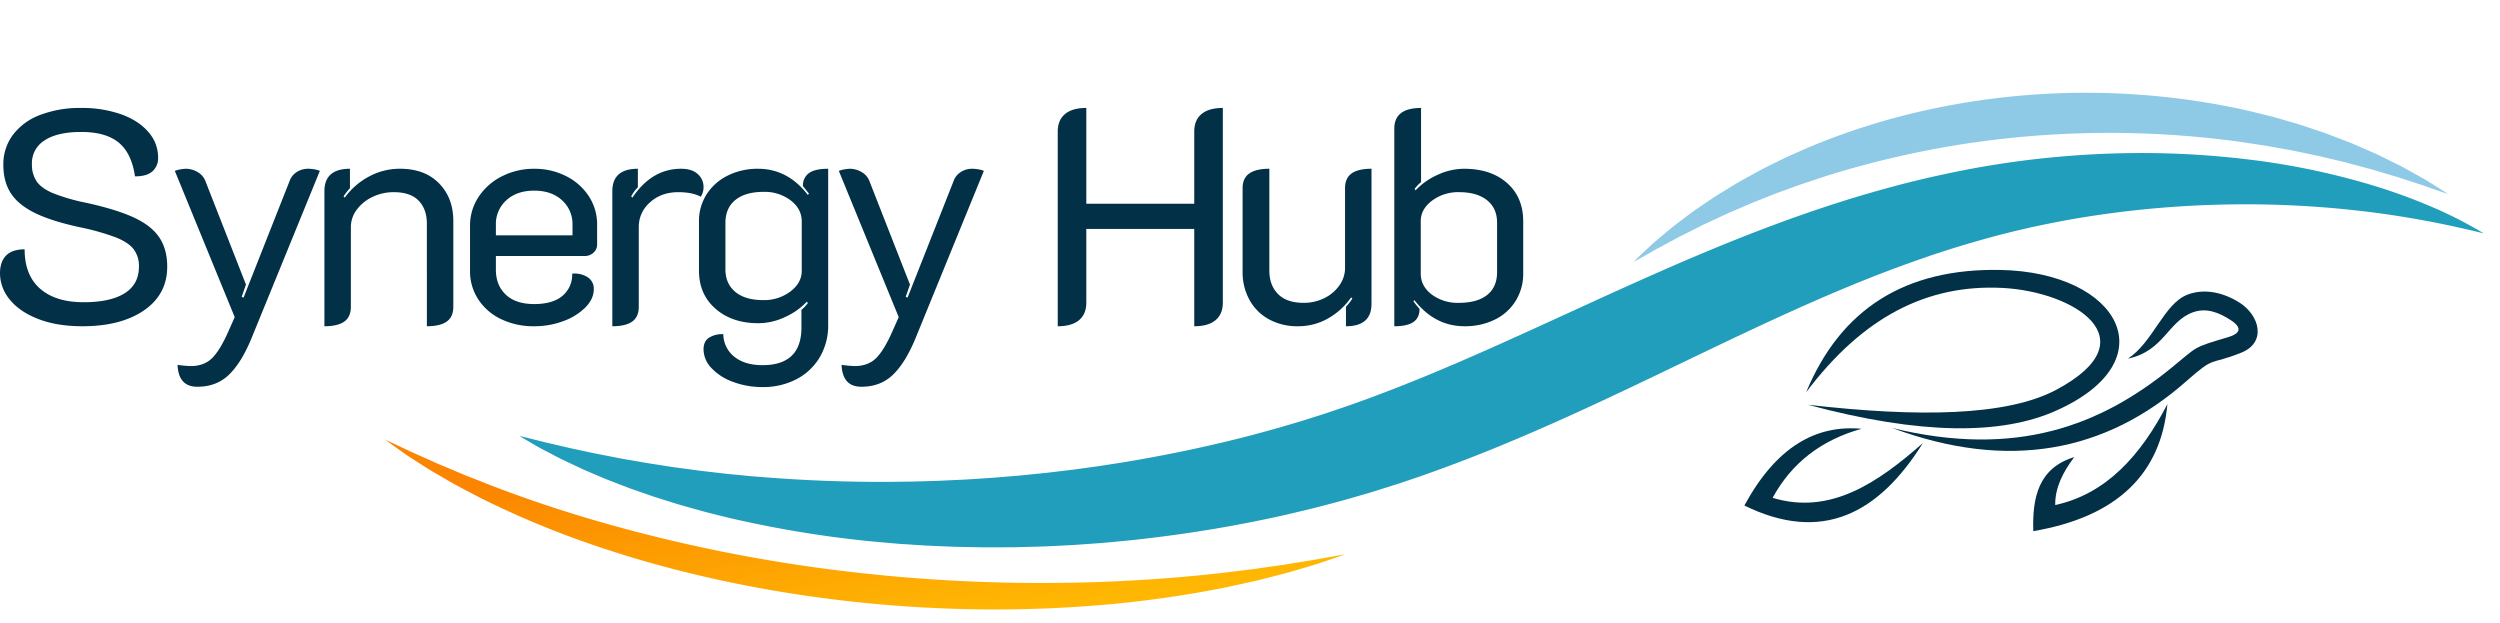 <svg xmlns="http://www.w3.org/2000/svg" xmlns:xlink="http://www.w3.org/1999/xlink" width="1323.862" height="330.072" viewBox="0 0 1323.862 330.072">
  <defs>
    <clipPath id="clip-path">
      <rect id="Rectangle_1" data-name="Rectangle 1" width="271.825" height="138.349" fill="#023047"/>
    </clipPath>
    <linearGradient id="linear-gradient" x1="0.091" y1="0.299" x2="0.753" y2="0.884" gradientUnits="objectBoundingBox">
      <stop offset="0" stop-color="#fb8500"/>
      <stop offset="1" stop-color="#ffb703"/>
    </linearGradient>
  </defs>
  <g id="Group_15" data-name="Group 15" transform="translate(-330.889 -87.686)">
    <path id="Path_10" data-name="Path 10" d="M781.987,39.474q-18.967.866-37.621,2.923-18.58,2.13-36.664,5.252c-24.049,4.168-47.29,9.465-69.718,15.308-11.242,2.906-22.278,5.956-33.165,9.063-10.9,3.1-21.653,6.27-32.284,9.426-21.285,6.323-42.127,12.628-62.841,18.474-2.591.749-5.173,1.441-7.759,2.164l-3.878,1.075-3.873,1.041c-2.58.687-5.159,1.41-7.74,2.07l-7.736,2.007q-15.465,3.924-30.928,7.319l-7.737,1.619c-.646.132-1.291.275-1.935.4l-1.933.369-3.865.737c-2.58.488-5.151,1-7.739,1.471l-7.81,1.323c-2.6.442-5.2.906-7.836,1.27l-7.881,1.173c-2.619.418-5.277.725-7.923,1.071l-7.945,1.024c-21.267,2.51-42.883,4.069-64.666,4.733-5.445.23-10.9.227-16.367.326-2.735.071-5.467.023-8.2.017l-8.216-.025-8.217-.18-4.116-.084-2.058-.041-2.054-.085-8.231-.326-4.121-.164-4.11-.241-8.239-.47c-1.376-.066-2.744-.178-4.114-.279l-4.114-.306c-2.741-.212-5.5-.389-8.237-.628l-8.215-.774-4.12-.372c-1.377-.115-2.733-.294-4.1-.437l-8.209-.911c-2.749-.282-5.46-.668-8.193-1.006l-8.2-1.045q-32.711-4.517-64.848-11.7l-4.024-.883c-1.347-.29-2.655-.634-3.986-.949q-3.974-.969-7.981-1.919c-2.689-.611-5.292-1.34-7.937-2.022l-7.945-2.06-7.854-2.213-3.947-1.1-1.976-.552-1.945-.589L68.817,97.41c-1.3-.4-2.625-.773-3.917-1.183l-3.858-1.254-7.767-2.495c-1.31-.4-2.563-.866-3.843-1.3L45.59,89.856c-2.556-.888-5.151-1.749-7.695-2.663l-7.613-2.786-3.832-1.39c-1.276-.467-2.506-.974-3.771-1.453L15.1,78.641,13.2,77.912c-.632-.246-1.245-.508-1.871-.759L7.579,75.626C5.059,74.62,2.556,73.593,0,72.595c1.852,1.514,3.757,3,5.645,4.508l2.867,2.241c.481.372.952.754,1.448,1.114l1.495,1.081,6.029,4.319c1.012.717,2.011,1.449,3.056,2.144l3.149,2.08,6.35,4.152c1.046.706,2.167,1.349,3.259,2.018l3.3,1.994c2.21,1.324,4.39,2.687,6.666,3.963l6.857,3.827,3.452,1.907c1.16.628,2.35,1.225,3.527,1.84l7.115,3.653L66,114.35l1.822.876,3.655,1.747,7.361,3.473,7.529,3.314c2.528,1.09,5.025,2.23,7.614,3.253q3.855,1.578,7.743,3.133c1.3.513,2.58,1.056,3.9,1.546l3.951,1.482A586.1,586.1,0,0,0,175.792,153.6l8.663,2.026c2.894.669,5.775,1.378,8.713,1.957l8.789,1.823c1.469.3,2.928.625,4.41.893l4.438.825,8.9,1.619c2.978.516,5.977.971,8.971,1.459l4.5.719c1.5.238,3,.49,4.511.684l9.067,1.236,4.542.612,4.564.526L265,169.011l2.29.254,2.3.211,4.6.42c3.068.273,6.138.554,9.215.812l9.256.629c3.088.2,6.175.437,9.276.554l9.3.414,2.328.1c.777.037,1.552.067,2.331.08l4.663.106a706.368,706.368,0,0,0,74.808-2.077l9.316-.866c3.106-.292,6.219-.56,9.3-.949,6.178-.74,12.389-1.387,18.519-2.32l9.224-1.314c3.062-.481,6.107-1.009,9.161-1.515l4.579-.767,2.29-.386c.76-.13,1.5-.28,2.258-.42l9.013-1.708c11.936-2.37,23.659-4.993,35.177-7.8,11.5-2.821,22.765-5.836,33.872-8.948,44.371-12.5,85.681-26.767,126.68-39.1,20.5-6.183,40.907-11.861,61.49-16.669q15.443-3.556,31.017-6.44,15.59-2.791,31.374-4.727,15.7-1.893,31.814-2.746c10.726-.6,21.55-.8,32.428-.7a537.559,537.559,0,0,1,65.51,4.7,528.734,528.734,0,0,1,64.633,12.714q15.9,4.169,31.406,9.35c10.348,3.439,20.518,7.233,30.642,11.28a219.666,219.666,0,0,0-24.362-17.162,300.376,300.376,0,0,0-27.9-15.064,386.484,386.484,0,0,0-63.885-23.391A468.806,468.806,0,0,0,857.46,42.059c-12.344-1.386-24.86-2.269-37.465-2.73q-8.533-.294-17.109-.294-10.432,0-20.9.439" transform="translate(595.795 246.627) rotate(-8)" fill="#219ebc"/>
    <path id="Path_16" data-name="Path 16" d="M51.52,1.449Q38,1.449,28.095-2.415t-15.054-10.3A21.754,21.754,0,0,1,7.889-26.565q0-6.118,3.22-9.419t9.821-3.3q0,13.685,8.211,20.85T52.164-11.27q14.168,0,21.735-4.75t7.567-14.087a14.635,14.635,0,0,0-2.817-9.257q-2.818-3.623-9.5-6.279a129.836,129.836,0,0,0-19.24-5.394Q35.1-54.257,26.4-58.523T13.685-68.908Q9.66-75.026,9.66-84.042A25.916,25.916,0,0,1,14.731-99.9a32.12,32.12,0,0,1,14.409-10.545,58.721,58.721,0,0,1,21.735-3.7,62.328,62.328,0,0,1,21.01,3.3q9.258,3.3,14.49,9.338a20.228,20.228,0,0,1,5.233,13.6,9.312,9.312,0,0,1-2.979,7.325q-2.978,2.657-9.257,2.657Q77.6-90.16,70.759-95.8T50.876-101.43q-12.558,0-19.32,4.427a14.087,14.087,0,0,0-6.762,12.478,15.969,15.969,0,0,0,2.5,9.257q2.5,3.623,8.533,6.2a100.265,100.265,0,0,0,16.986,4.991q16.422,3.542,25.84,7.889t13.6,10.626q4.186,6.279,4.186,15.456Q96.439-15.456,84.2-7T51.52,1.449Zm60.858,32.039q-9.982,0-10.465-11.592a59.894,59.894,0,0,0,6.923.644q7.084,0,11.351-4.186t8.774-14.49l3.22-7.245L100.464-80.822a13.706,13.706,0,0,1,2.979-.805,18.815,18.815,0,0,1,3.139-.322A12.582,12.582,0,0,1,112.7-80.1a9.315,9.315,0,0,1,3.864,4.428l21.574,55.062-2.254,6.44.966.483L161.322-75.67a9.321,9.321,0,0,1,3.783-4.589,11,11,0,0,1,6.038-1.69,19.493,19.493,0,0,1,3.3.322,10.632,10.632,0,0,1,2.818.805L141.036,7.889q-5.313,12.88-11.914,19.24T112.378,33.488Zm67.3-103.523q0-11.914,13.524-11.914v10.3a29.386,29.386,0,0,0-3.381,4.347l.644.644a37.341,37.341,0,0,1,12.558-11.028,34.084,34.084,0,0,1,16.744-4.267q13.041,0,20.608,7.728t7.567,19.964v45.4q0,5.313-3.461,7.808t-10.546,2.5V-52.808q0-7.728-4.347-12.236t-13.2-4.508a25.663,25.663,0,0,0-11.189,2.5,21.829,21.829,0,0,0-8.372,6.762,15.3,15.3,0,0,0-3.139,9.258V-8.855q0,5.313-3.462,7.808t-10.546,2.5ZM290.766,1.449a39.4,39.4,0,0,1-17.549-3.783A29.524,29.524,0,0,1,261.142-12.8a27,27,0,0,1-4.347-15.053V-51.681a27.366,27.366,0,0,1,4.589-15.456A31.691,31.691,0,0,1,273.78-78a37.132,37.132,0,0,1,16.986-3.944,36.769,36.769,0,0,1,16.824,3.864,30.594,30.594,0,0,1,12.075,10.626,27.3,27.3,0,0,1,4.427,15.295v10.3a5.669,5.669,0,0,1-1.932,4.347,6.664,6.664,0,0,1-4.669,1.771H270.48V-28.5q0,8.211,5.233,13.2T290.766-10.3q9.821,0,14.973-4.347A14.579,14.579,0,0,0,310.891-26.4a12.847,12.847,0,0,1,8.13,1.852,7.136,7.136,0,0,1,3.3,6.36q0,5.152-4.427,9.66a31.843,31.843,0,0,1-11.673,7.245A43.369,43.369,0,0,1,290.766,1.449ZM311.052-46.69v-5.474A16.953,16.953,0,0,0,305.5-65.285q-5.555-5.072-14.732-5.072t-14.732,5.072a16.953,16.953,0,0,0-5.555,13.121v5.474ZM367.08-69.552q-9.016,0-14.973,5.394a17.047,17.047,0,0,0-5.957,13.122V-8.855q0,5.313-3.462,7.808t-10.546,2.5V-70.035q0-11.914,13.524-11.914v9.821a19.373,19.373,0,0,0-3.542,4.83l.644.644q10.3-15.295,25.76-15.295,5.8,0,8.855,2.817a8.959,8.959,0,0,1,3.059,6.842,9.318,9.318,0,0,1-1.449,5.152Q374.486-69.552,367.08-69.552Zm44.6,103.2a43.829,43.829,0,0,1-15.617-2.737,29.025,29.025,0,0,1-11.431-7.326,14.456,14.456,0,0,1-4.186-9.9q0-4.186,2.817-6.118a13.333,13.333,0,0,1,7.648-1.932,15.426,15.426,0,0,0,5.876,11.994q5.555,4.427,14.892,4.427,20.608,0,20.608-19.964V-7.245a20.081,20.081,0,0,0,3.381-3.542l-.483-.8A36.792,36.792,0,0,1,423.51-3.381a33.452,33.452,0,0,1-14.087,3.22q-13.846,0-22.62-7.648t-8.775-20.205V-53.935a26.271,26.271,0,0,1,4.105-14.57,27.72,27.72,0,0,1,11.27-9.9,35.289,35.289,0,0,1,15.859-3.542q15.778,0,26.4,13.846l.644-.644-3.22-4.025a7.994,7.994,0,0,1,3.139-6.843q3.14-2.334,10.224-2.334V.644a33.041,33.041,0,0,1-4.427,17.147,30.736,30.736,0,0,1-12.316,11.672A37.883,37.883,0,0,1,411.677,33.649ZM412-12.4a23.037,23.037,0,0,0,14.49-4.589q5.957-4.589,5.957-10.867V-54.1q0-6.6-5.876-11.109a22.717,22.717,0,0,0-14.249-4.508q-9.66,0-14.973,4.266t-5.313,12.156v24.633q0,7.567,5.233,11.914T412-12.4Zm52,45.885q-9.982,0-10.465-11.592a59.894,59.894,0,0,0,6.923.644q7.084,0,11.35-4.186t8.775-14.49l3.22-7.245L452.088-80.822a13.706,13.706,0,0,1,2.979-.805,18.815,18.815,0,0,1,3.139-.322,12.582,12.582,0,0,1,6.118,1.851,9.315,9.315,0,0,1,3.864,4.428l21.574,55.062-2.254,6.44.966.483L512.946-75.67a9.321,9.321,0,0,1,3.784-4.589,11,11,0,0,1,6.037-1.69,19.493,19.493,0,0,1,3.3.322,10.632,10.632,0,0,1,2.818.805L492.66,7.889q-5.313,12.88-11.914,19.24T464,33.488ZM568.008-101.591q0-6.118,3.864-9.338t11.27-3.22v50.715H640.3v-38.157q0-6.118,3.864-9.338t11.27-3.22v103.04q0,6.118-3.864,9.338T640.3,1.449v-51.52H583.142v38.962q0,6.118-3.864,9.338t-11.27,3.22ZM734.16-10.465q0,11.914-13.524,11.914v-10.3a29.387,29.387,0,0,0,3.381-4.347l-.644-.644A37.069,37.069,0,0,1,711.218-2.737,31.729,31.729,0,0,1,695.2,1.449a31.191,31.191,0,0,1-15.375-3.7,25.732,25.732,0,0,1-10.3-10.3A30.273,30.273,0,0,1,665.9-27.37V-71.645q0-5.313,3.542-7.809t10.626-2.5v53.935q0,7.728,4.589,12.4t13.6,4.669a24.134,24.134,0,0,0,10.948-2.5,20.916,20.916,0,0,0,7.969-6.762,15.847,15.847,0,0,0,2.979-9.257V-71.645q0-5.313,3.461-7.809t10.546-2.5ZM746.235-103.2q0-10.948,14.168-10.948v39.284a19.5,19.5,0,0,0-3.381,3.542l.483.805a36.4,36.4,0,0,1,11.833-8.291,33.485,33.485,0,0,1,13.766-3.14q14.329,0,22.862,7.567T814.5-54.1v27.531a27.185,27.185,0,0,1-3.945,14.49,26.526,26.526,0,0,1-11.029,9.982,35.515,35.515,0,0,1-16.1,3.542q-15.778,0-26.565-13.846l-.483.644a42.9,42.9,0,0,0,3.22,4.025q0,4.669-3.22,6.923T746.235,1.449Zm34.132,92.253q9.821,0,15.054-4.186t5.232-12.075V-53.452q0-7.567-5.313-11.833t-14.812-4.267A23.059,23.059,0,0,0,766.2-65.044q-5.957,4.508-5.957,10.787V-26.4q0,6.6,5.8,11.029A22.912,22.912,0,0,0,780.367-10.948Z" transform="translate(323 259)" fill="#023047"/>
    <g id="Group_2" data-name="Group 2" transform="translate(1254.61 230.6)">
      <g id="Group_1" data-name="Group 1" clip-path="url(#clip-path)">
        <path id="Path_1" data-name="Path 1" d="M258.285,64.8C288.305,24.88,322.351,7.6,362.009,9.545c38.029,1.858,78.77,27.219,28.782,53.918-26.211,14-73.152,14.67-131.56,7.97,60.17,16.134,102.6,15.952,131.326,3.156C450.2,48.015,424.115,1.208,361.056.03Q285.644-1.379,258.285,64.8" transform="translate(-225.558 0)" fill="#023047" fill-rule="evenodd"/>
        <path id="Path_2" data-name="Path 2" d="M124.841,75.966c13.281-8.663,19.026-28.991,31.42-33.835,9.279-3.628,19.531-.991,27.7,4.212,10.569,6.736,14.47,21.057.831,26.5C167.4,79.792,171.4,74.1,155.911,87.788,112.715,125.977,61.035,135.275,0,112.716c66.178,16.15,110.633-1.709,147.449-31.528C162.125,69.3,158.507,70.357,177.877,64.6c6.292-1.868,7.826-4.856,1.337-9.049-6.362-4.113-12.885-6.618-19.908-4.131-13.3,4.712-15.444,20.6-34.465,24.545" transform="translate(78.287 -28.977)" fill="#023047" fill-rule="evenodd"/>
        <path id="Path_3" data-name="Path 3" d="M719.527,303.544c-24.12,21.189-49.108,38.209-79.564,28.984,10.082-18.563,25.881-30.629,47.076-36.562-23.875-2.187-44.987,9.227-62.041,40.634,41.077,20.146,71.133,4.39,94.529-33.056" transform="translate(-624.998 -211.821)" fill="#023047" fill-rule="evenodd"/>
        <path id="Path_4" data-name="Path 4" d="M239.614,250.545c-3.3,36.729-26.309,59.617-71.016,67.276-.583-17.984,2.848-33.441,21.669-39.205-6.036,8.014-10.2,16.34-10.06,25.379,26.96-5.865,45.275-26.164,59.406-53.45" transform="translate(-15.6 -179.472)" fill="#023047" fill-rule="evenodd"/>
      </g>
    </g>
    <path id="Path_11" data-name="Path 11" d="M46.481,155.237q6.2,3.709,12.506,7.4c4.326,2.36,8.725,4.678,13.117,7.017,4.522,2.223,9.1,4.41,13.673,6.624a482.647,482.647,0,0,0,59.316,22.5c41.652,12.836,86.88,21.261,133.029,25.148,19.242,1.619,38.663,2.446,58.075,2.462h1.124a670.554,670.554,0,0,0,79.715-4.755,586.418,586.418,0,0,0,66.69-11.919c5.339-1.382,10.677-2.74,15.975-4.137,5.22-1.536,10.44-3.045,15.6-4.609q7.643-2.509,15.177-5.082c4.921-1.853,9.828-3.7,14.65-5.61-5.453,1.114-10.822,2.3-16.175,3.471-5.431,1.063-10.84,2.122-16.2,3.216-5.463.942-10.873,1.934-16.28,2.9-5.477.848-10.916,1.729-16.353,2.588q-32.771,4.852-66.009,7.137a874.935,874.935,0,0,1-132.708-1,823.526,823.526,0,0,1-128.452-20.911Q121.871,180.04,92.275,169.9c-4.881-1.726-9.755-3.476-14.683-5.2-4.806-1.829-9.608-3.678-14.481-5.49-4.713-1.942-9.483-3.857-14.275-5.78-4.667-2.018-9.347-4.045-14.134-6.023,3.851,2.638,7.808,5.225,11.779,7.824" transform="matrix(0.999, 0.035, -0.035, 0.999, 505.354, 172.046)" fill="url(#linear-gradient)"/>
    <path id="Path_15" data-name="Path 15" d="M178.1,4.463a365.821,365.821,0,0,0-71.6,4.855c-4.722.871-9.424,1.791-14.121,2.7-4.653,1.089-9.3,2.172-13.917,3.307-4.576,1.294-9.151,2.555-13.693,3.878l-13.423,4.48c-4.383,1.7-8.766,3.369-13.109,5.091-4.27,1.9-8.539,3.76-12.754,5.7-4.151,2.077-8.261,4.2-12.347,6.318C9.156,43.1,5.183,45.4,1.3,47.8c4.536-1.257,8.987-2.612,13.422-3.954,4.507-1.2,8.994-2.4,13.436-3.653,4.535-1.053,9.015-2.179,13.5-3.271C46.192,35.984,50.7,35,55.2,34.041l13.614-2.493c4.579-.67,9.125-1.405,13.671-2.1,4.595-.527,9.163-1.116,13.728-1.682l13.764-1.307a497.219,497.219,0,0,1,110.625,3.593A509.164,509.164,0,0,1,328.69,58.061l13.088,5.19c4.311,1.852,8.623,3.721,12.973,5.543,4.27,1.971,8.523,3.987,12.831,5.936l12.7,6.3c4.175,2.213,8.341,4.461,12.557,6.665,4.121,2.339,8.239,4.707,12.419,7.022,4.051,2.48,8.157,4.924,12.281,7.379,4.026,2.569,8.066,5.154,12.2,7.67-3.282-3.433-6.664-6.794-10.058-10.173C416.153,96.371,412.6,93.145,409,89.95c-3.693-3.081-7.451-6.106-11.2-9.161-3.858-2.91-7.771-5.771-11.675-8.669-4.01-2.736-8.056-5.441-12.1-8.168-4.131-2.583-8.313-5.105-12.487-7.662C357.28,53.874,353,51.495,348.7,49.115c-4.37-2.215-8.742-4.451-13.144-6.641A393.429,393.429,0,0,0,179.288,4.5Z" transform="translate(1183.821 180.164) rotate(-13)" fill="#8ecae6"/>
  </g>
</svg>
